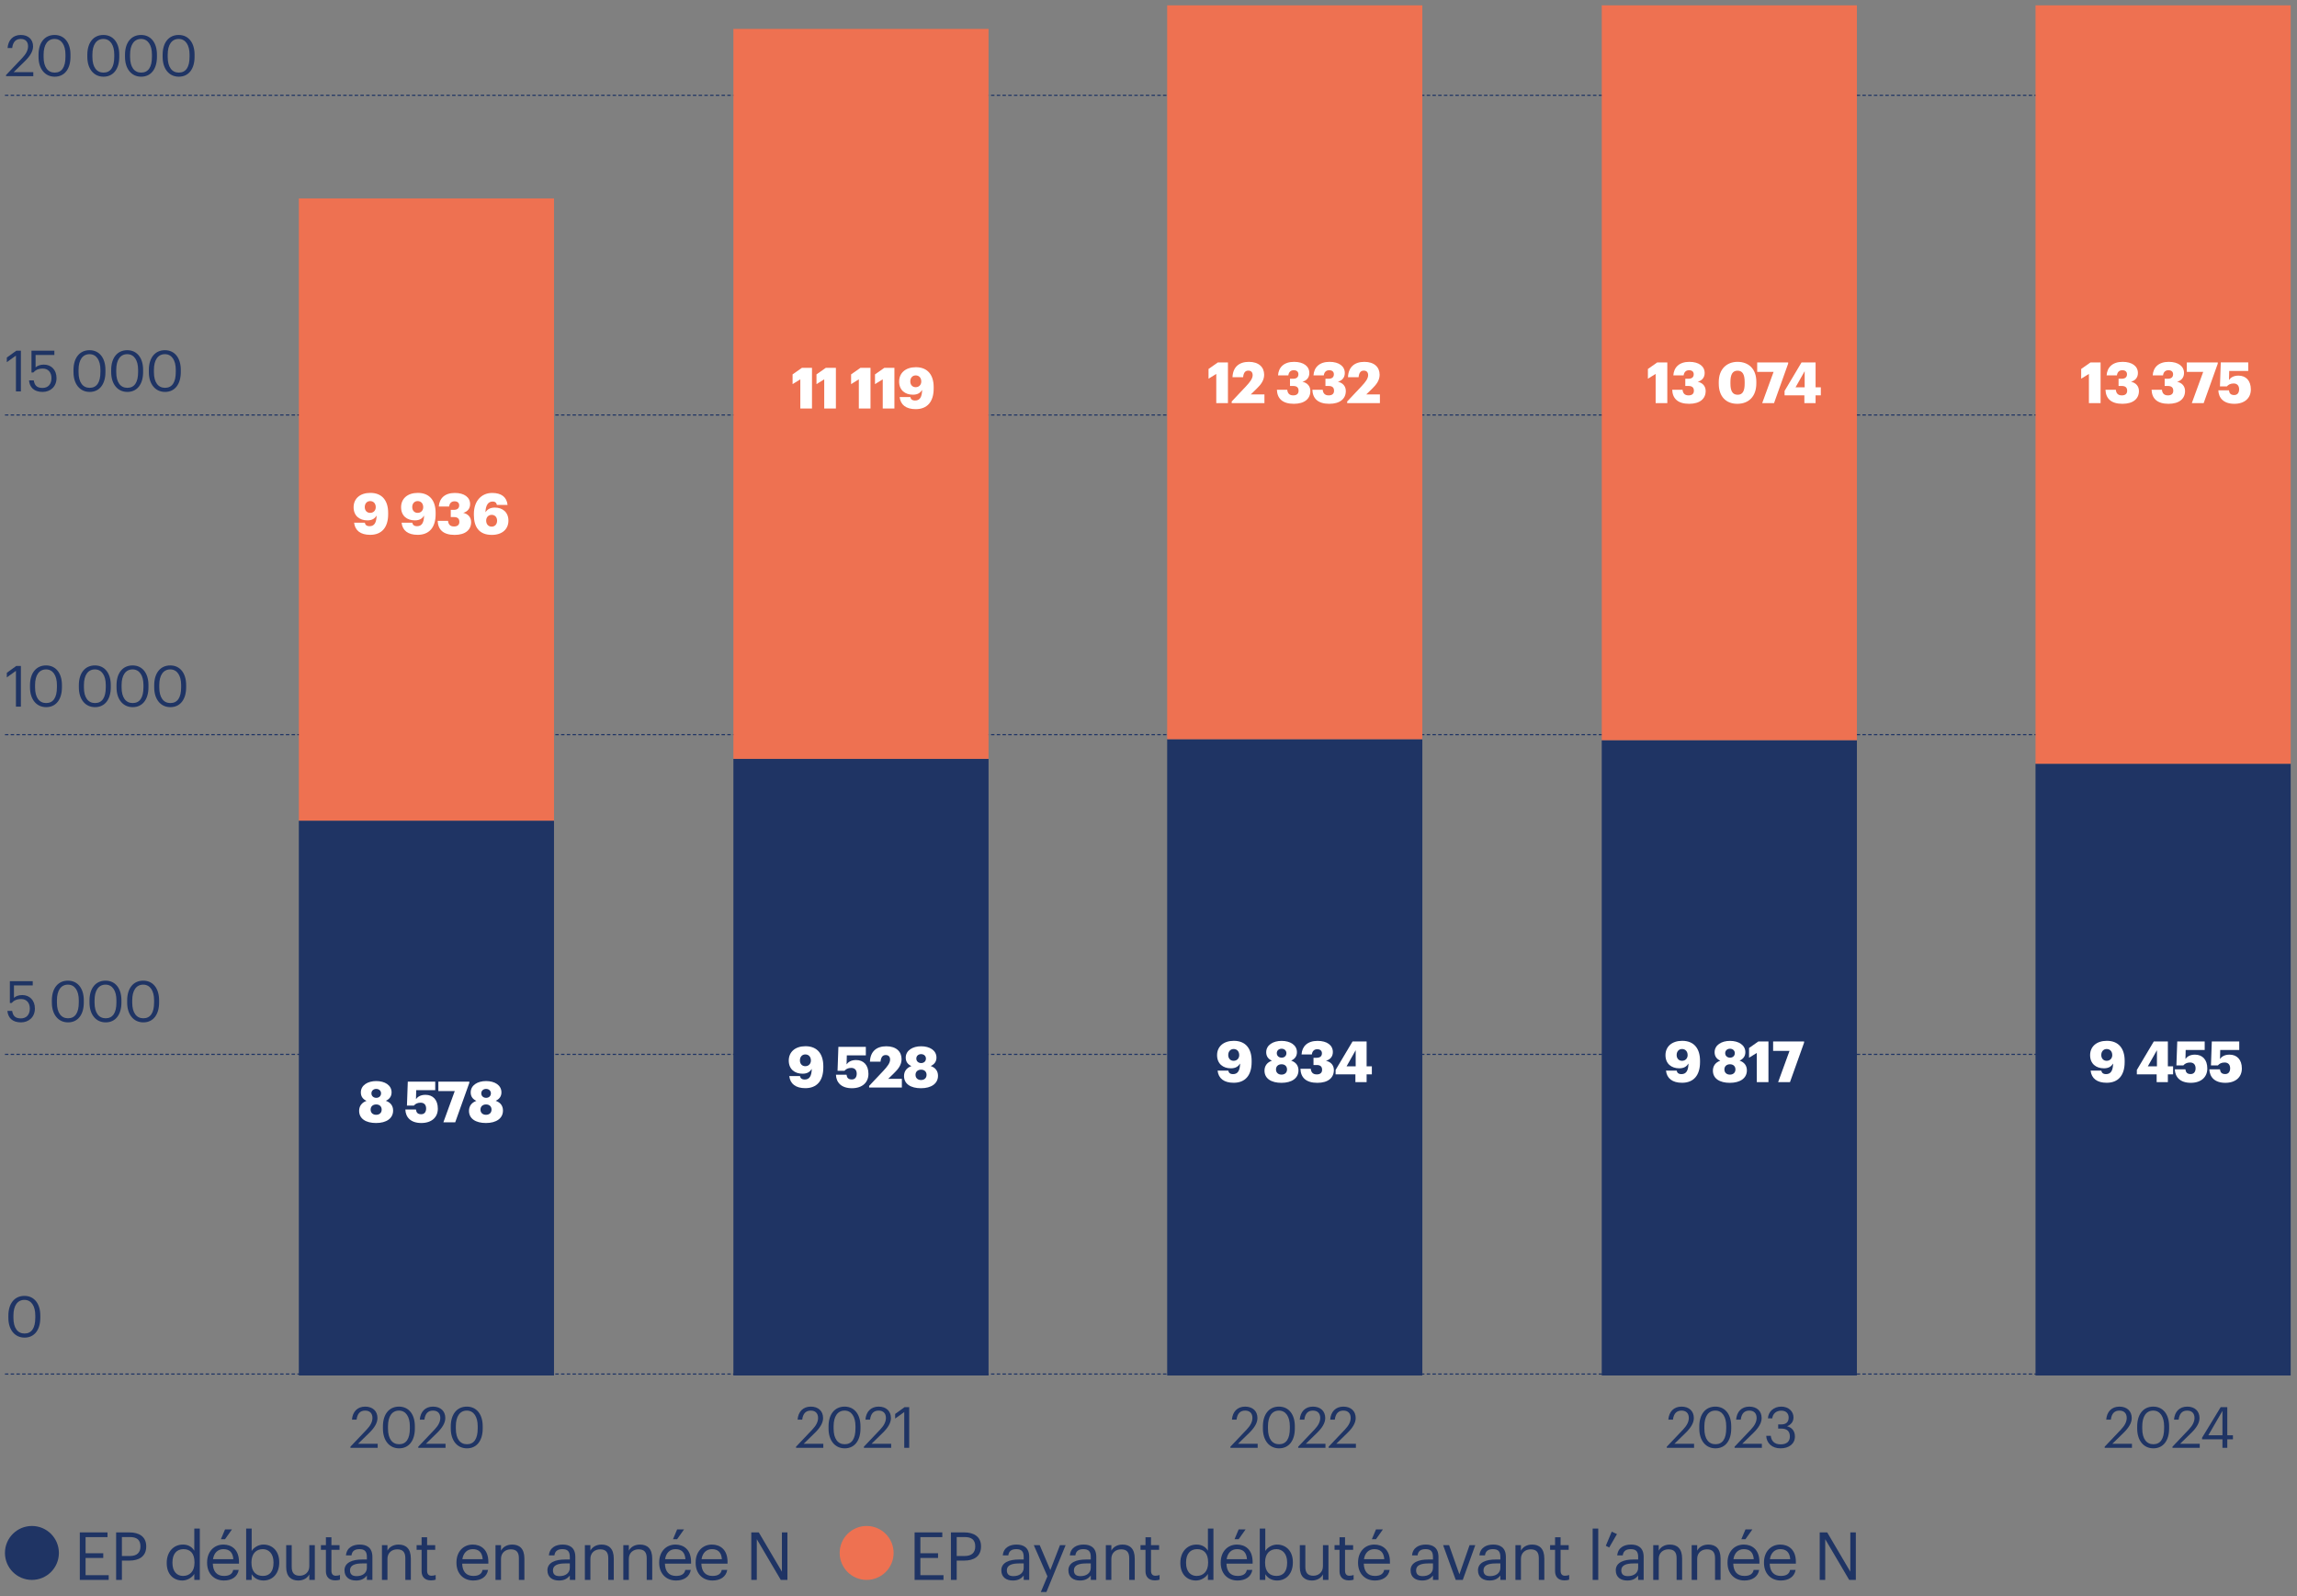 <?xml version="1.0" encoding="UTF-8"?>
<svg id="Calque_1" xmlns="http://www.w3.org/2000/svg" width="601" height="417.588" version="1.1" viewBox="0 0 601 417.588">
  <rect x="0" y="0" width="601" height="417.588" fill="#808080" stroke="none"/>
  <!-- Generator: Adobe Illustrator 29.5.0, SVG Export Plug-In . SVG Version: 2.1.0 Build 137)  -->
  <path d="M8.351,413.365c3.897,0,7.057-3.157,7.057-7.057s-3.16-7.054-7.057-7.054-7.057,3.157-7.057,7.054,3.16,7.057,7.057,7.057" fill="#1f3464"/>
  <g>
    <path d="M20.88,400.938h7.248v1.234h-5.735v4.223h4.623v1.234h-4.623v4.501h6.048v1.234h-7.561v-12.427Z" fill="#1f3464"/>
    <path d="M30.384,400.938h3.528c2.381,0,4.345,1.043,4.345,3.633v.069c0,2.642-1.981,3.667-4.345,3.667h-2.016v5.058h-1.512v-12.427ZM34.017,407.108c1.772,0,2.729-.869,2.729-2.468v-.069c0-1.756-1.043-2.416-2.729-2.416h-2.121v4.953h2.121Z" fill="#1f3464"/>
    <path d="M43.624,409.003v-.139c0-2.781,1.738-4.745,4.241-4.745,1.512,0,2.45.73,2.972,1.616v-5.805h1.442v13.435h-1.442v-1.564c-.521.887-1.79,1.721-3.111,1.721-2.381,0-4.102-1.686-4.102-4.519ZM50.889,408.881v-.139c0-2.329-1.112-3.424-2.885-3.424-1.807,0-2.885,1.269-2.885,3.476v.14c0,2.294,1.234,3.389,2.763,3.389,1.686,0,3.007-1.112,3.007-3.441Z" fill="#1f3464"/>
    <path d="M54.188,408.916v-.139c0-2.746,1.755-4.658,4.258-4.658,2.103,0,4.084,1.269,4.084,4.519v.47h-6.848c.069,2.068,1.06,3.215,2.92,3.215,1.408,0,2.225-.521,2.416-1.581h1.442c-.312,1.824-1.825,2.78-3.875,2.78-2.572,0-4.397-1.808-4.397-4.605ZM61.053,407.942c-.139-1.877-1.112-2.624-2.607-2.624-1.477,0-2.468,1.008-2.711,2.624h5.318ZM58.88,400.156h1.808l-1.808,2.556h-1.078l1.078-2.556Z" fill="#1f3464"/>
    <path d="M65.847,411.87v1.495h-1.442v-13.435h1.442v5.874c.521-.886,1.755-1.686,3.076-1.686,2.381,0,4.137,1.738,4.137,4.571v.139c0,2.781-1.634,4.692-4.137,4.692-1.477,0-2.555-.747-3.076-1.651ZM71.564,408.898v-.139c0-2.294-1.269-3.441-2.798-3.441-1.686,0-2.972,1.112-2.972,3.441v.139c0,2.329,1.217,3.424,2.99,3.424,1.807,0,2.78-1.217,2.78-3.424Z" fill="#1f3464"/>
    <path d="M74.881,410.028v-5.753h1.442v5.684c0,1.599.678,2.312,2.103,2.312,1.286,0,2.503-.852,2.503-2.485v-5.51h1.442v9.09h-1.442v-1.442c-.417.852-1.425,1.599-2.885,1.599-1.808,0-3.163-.99-3.163-3.493Z" fill="#1f3464"/>
    <path d="M85.271,411.089v-5.597h-1.304v-1.217h1.304v-2.068h1.442v2.068h2.12v1.217h-2.12v5.457c0,.887.399,1.321,1.129,1.321.452,0,.8-.069,1.112-.191v1.217c-.295.104-.643.191-1.234.191-1.651,0-2.45-.974-2.45-2.398Z" fill="#1f3464"/>
    <path d="M90.136,410.845c0-2.103,2.225-2.815,4.554-2.815h1.303v-.66c0-1.442-.556-2.051-1.946-2.051-1.251,0-1.947.521-2.085,1.634h-1.443c.191-2.068,1.842-2.833,3.598-2.833,1.738,0,3.32.713,3.32,3.25v5.996h-1.443v-1.147c-.678.852-1.495,1.304-2.833,1.304-1.686,0-3.024-.816-3.024-2.677ZM95.993,410.185v-1.13h-1.251c-1.825,0-3.163.452-3.163,1.79,0,.938.452,1.53,1.72,1.53,1.53,0,2.694-.782,2.694-2.19Z" fill="#1f3464"/>
    <path d="M99.936,404.275h1.442v1.442c.417-.852,1.425-1.599,2.92-1.599,1.877,0,3.198,1.025,3.198,3.667v5.579h-1.442v-5.684c0-1.599-.678-2.312-2.138-2.312-1.338,0-2.538.852-2.538,2.485v5.51h-1.442v-9.09Z" fill="#1f3464"/>
    <path d="M110.308,411.089v-5.597h-1.304v-1.217h1.304v-2.068h1.442v2.068h2.12v1.217h-2.12v5.457c0,.887.4,1.321,1.129,1.321.452,0,.8-.069,1.112-.191v1.217c-.295.104-.643.191-1.234.191-1.651,0-2.45-.974-2.45-2.398Z" fill="#1f3464"/>
    <path d="M119.43,408.916v-.139c0-2.746,1.755-4.658,4.258-4.658,2.103,0,4.084,1.269,4.084,4.519v.47h-6.848c.069,2.068,1.06,3.215,2.92,3.215,1.408,0,2.225-.521,2.416-1.581h1.442c-.312,1.824-1.825,2.78-3.875,2.78-2.572,0-4.397-1.808-4.397-4.605ZM126.294,407.942c-.139-1.877-1.112-2.624-2.607-2.624-1.477,0-2.468,1.008-2.711,2.624h5.318Z" fill="#1f3464"/>
    <path d="M129.646,404.275h1.442v1.442c.417-.852,1.425-1.599,2.92-1.599,1.877,0,3.198,1.025,3.198,3.667v5.579h-1.442v-5.684c0-1.599-.678-2.312-2.138-2.312-1.338,0-2.538.852-2.538,2.485v5.51h-1.442v-9.09Z" fill="#1f3464"/>
    <path d="M143.232,410.845c0-2.103,2.225-2.815,4.554-2.815h1.303v-.66c0-1.442-.556-2.051-1.946-2.051-1.251,0-1.947.521-2.085,1.634h-1.443c.191-2.068,1.842-2.833,3.598-2.833,1.738,0,3.32.713,3.32,3.25v5.996h-1.443v-1.147c-.678.852-1.495,1.304-2.833,1.304-1.686,0-3.024-.816-3.024-2.677ZM149.089,410.185v-1.13h-1.251c-1.825,0-3.163.452-3.163,1.79,0,.938.452,1.53,1.72,1.53,1.53,0,2.694-.782,2.694-2.19Z" fill="#1f3464"/>
    <path d="M153.032,404.275h1.442v1.442c.417-.852,1.425-1.599,2.92-1.599,1.877,0,3.198,1.025,3.198,3.667v5.579h-1.442v-5.684c0-1.599-.678-2.312-2.138-2.312-1.338,0-2.538.852-2.538,2.485v5.51h-1.442v-9.09Z" fill="#1f3464"/>
    <path d="M163.092,404.275h1.442v1.442c.417-.852,1.425-1.599,2.92-1.599,1.877,0,3.198,1.025,3.198,3.667v5.579h-1.442v-5.684c0-1.599-.678-2.312-2.138-2.312-1.338,0-2.538.852-2.538,2.485v5.51h-1.442v-9.09Z" fill="#1f3464"/>
    <path d="M172.474,408.916v-.139c0-2.746,1.755-4.658,4.258-4.658,2.103,0,4.084,1.269,4.084,4.519v.47h-6.848c.069,2.068,1.06,3.215,2.92,3.215,1.408,0,2.225-.521,2.416-1.581h1.442c-.312,1.824-1.825,2.78-3.875,2.78-2.572,0-4.397-1.808-4.397-4.605ZM179.339,407.942c-.139-1.877-1.112-2.624-2.607-2.624-1.477,0-2.468,1.008-2.711,2.624h5.318ZM177.167,400.156h1.808l-1.808,2.556h-1.078l1.078-2.556Z" fill="#1f3464"/>
    <path d="M182.013,408.916v-.139c0-2.746,1.755-4.658,4.258-4.658,2.103,0,4.084,1.269,4.084,4.519v.47h-6.848c.069,2.068,1.06,3.215,2.92,3.215,1.408,0,2.225-.521,2.416-1.581h1.442c-.312,1.824-1.825,2.78-3.875,2.78-2.572,0-4.397-1.808-4.397-4.605ZM188.878,407.942c-.139-1.877-1.112-2.624-2.607-2.624-1.477,0-2.468,1.008-2.711,2.624h5.318Z" fill="#1f3464"/>
    <path d="M196.573,400.938h1.964l6.048,10.271v-10.271h1.442v12.427h-1.737l-6.274-10.653v10.653h-1.443v-12.427Z" fill="#1f3464"/>
  </g>
  <path d="M226.753,413.365c3.897,0,7.057-3.157,7.057-7.057s-3.16-7.054-7.057-7.054-7.057,3.157-7.057,7.054,3.16,7.057,7.057,7.057" fill="#ee7151"/>
  <g>
    <path d="M239.302,400.938h7.247v1.234h-5.735v4.223h4.623v1.234h-4.623v4.501h6.048v1.234h-7.56v-12.427Z" fill="#1f3464"/>
    <path d="M248.806,400.938h3.527c2.382,0,4.346,1.043,4.346,3.633v.069c0,2.642-1.981,3.667-4.346,3.667h-2.016v5.058h-1.512v-12.427ZM252.438,407.108c1.773,0,2.729-.869,2.729-2.468v-.069c0-1.756-1.042-2.416-2.729-2.416h-2.12v4.953h2.12Z" fill="#1f3464"/>
    <path d="M261.992,410.845c0-2.103,2.225-2.815,4.553-2.815h1.304v-.66c0-1.442-.556-2.051-1.946-2.051-1.251,0-1.946.521-2.086,1.634h-1.442c.191-2.068,1.843-2.833,3.598-2.833,1.738,0,3.319.713,3.319,3.25v5.996h-1.442v-1.147c-.678.852-1.494,1.304-2.833,1.304-1.686,0-3.023-.816-3.023-2.677ZM267.849,410.185v-1.13h-1.251c-1.825,0-3.163.452-3.163,1.79,0,.938.452,1.53,1.721,1.53,1.529,0,2.693-.782,2.693-2.19Z" fill="#1f3464"/>
    <path d="M274.051,412.427l-3.562-8.151h1.547l2.78,6.518,2.521-6.518h1.478l-5.023,12.253h-1.46l1.721-4.102Z" fill="#1f3464"/>
    <path d="M279.541,410.845c0-2.103,2.225-2.815,4.553-2.815h1.304v-.66c0-1.442-.556-2.051-1.946-2.051-1.251,0-1.946.521-2.086,1.634h-1.442c.191-2.068,1.843-2.833,3.598-2.833,1.738,0,3.319.713,3.319,3.25v5.996h-1.442v-1.147c-.678.852-1.494,1.304-2.833,1.304-1.686,0-3.023-.816-3.023-2.677ZM285.397,410.185v-1.13h-1.251c-1.825,0-3.163.452-3.163,1.79,0,.938.452,1.53,1.721,1.53,1.529,0,2.693-.782,2.693-2.19Z" fill="#1f3464"/>
    <path d="M289.34,404.275h1.442v1.442c.417-.852,1.425-1.599,2.92-1.599,1.877,0,3.198,1.025,3.198,3.667v5.579h-1.443v-5.684c0-1.599-.678-2.312-2.138-2.312-1.338,0-2.537.852-2.537,2.485v5.51h-1.442v-9.09Z" fill="#1f3464"/>
    <path d="M299.713,411.089v-5.597h-1.303v-1.217h1.303v-2.068h1.442v2.068h2.121v1.217h-2.121v5.457c0,.887.4,1.321,1.13,1.321.452,0,.8-.069,1.112-.191v1.217c-.295.104-.643.191-1.233.191-1.651,0-2.451-.974-2.451-2.398Z" fill="#1f3464"/>
    <path d="M308.834,409.003v-.139c0-2.781,1.738-4.745,4.24-4.745,1.513,0,2.451.73,2.973,1.616v-5.805h1.442v13.435h-1.442v-1.564c-.521.887-1.791,1.721-3.111,1.721-2.381,0-4.102-1.686-4.102-4.519ZM316.099,408.881v-.139c0-2.329-1.112-3.424-2.885-3.424-1.808,0-2.886,1.269-2.886,3.476v.14c0,2.294,1.234,3.389,2.764,3.389,1.686,0,3.007-1.112,3.007-3.441Z" fill="#1f3464"/>
    <path d="M319.398,408.916v-.139c0-2.746,1.755-4.658,4.258-4.658,2.104,0,4.084,1.269,4.084,4.519v.47h-6.848c.07,2.068,1.061,3.215,2.92,3.215,1.408,0,2.225-.521,2.416-1.581h1.442c-.312,1.824-1.825,2.78-3.876,2.78-2.571,0-4.396-1.808-4.396-4.605ZM326.264,407.942c-.14-1.877-1.112-2.624-2.607-2.624-1.478,0-2.468,1.008-2.711,2.624h5.318ZM324.091,400.156h1.808l-1.808,2.556h-1.077l1.077-2.556Z" fill="#1f3464"/>
    <path d="M331.057,411.87v1.495h-1.442v-13.435h1.442v5.874c.521-.886,1.756-1.686,3.076-1.686,2.381,0,4.137,1.738,4.137,4.571v.139c0,2.781-1.634,4.692-4.137,4.692-1.478,0-2.555-.747-3.076-1.651ZM336.774,408.898v-.139c0-2.294-1.269-3.441-2.798-3.441-1.686,0-2.972,1.112-2.972,3.441v.139c0,2.329,1.216,3.424,2.989,3.424,1.808,0,2.78-1.217,2.78-3.424Z" fill="#1f3464"/>
    <path d="M340.092,410.028v-5.753h1.442v5.684c0,1.599.678,2.312,2.104,2.312,1.285,0,2.502-.852,2.502-2.485v-5.51h1.442v9.09h-1.442v-1.442c-.417.852-1.425,1.599-2.885,1.599-1.808,0-3.163-.99-3.163-3.493Z" fill="#1f3464"/>
    <path d="M350.481,411.089v-5.597h-1.303v-1.217h1.303v-2.068h1.442v2.068h2.121v1.217h-2.121v5.457c0,.887.4,1.321,1.13,1.321.452,0,.8-.069,1.112-.191v1.217c-.295.104-.643.191-1.233.191-1.651,0-2.451-.974-2.451-2.398Z" fill="#1f3464"/>
    <path d="M355.329,408.916v-.139c0-2.746,1.755-4.658,4.258-4.658,2.104,0,4.084,1.269,4.084,4.519v.47h-6.848c.07,2.068,1.061,3.215,2.92,3.215,1.408,0,2.225-.521,2.416-1.581h1.442c-.312,1.824-1.824,2.78-3.876,2.78-2.571,0-4.396-1.808-4.396-4.605ZM362.194,407.942c-.14-1.877-1.112-2.624-2.607-2.624-1.478,0-2.468,1.008-2.711,2.624h5.318ZM360.021,400.156h1.808l-1.808,2.556h-1.077l1.077-2.556Z" fill="#1f3464"/>
    <path d="M369.072,410.845c0-2.103,2.225-2.815,4.553-2.815h1.304v-.66c0-1.442-.556-2.051-1.946-2.051-1.251,0-1.946.521-2.086,1.634h-1.442c.191-2.068,1.843-2.833,3.598-2.833,1.738,0,3.319.713,3.319,3.25v5.996h-1.442v-1.147c-.678.852-1.494,1.304-2.833,1.304-1.686,0-3.023-.816-3.023-2.677ZM374.929,410.185v-1.13h-1.251c-1.825,0-3.163.452-3.163,1.79,0,.938.452,1.53,1.721,1.53,1.529,0,2.693-.782,2.693-2.19Z" fill="#1f3464"/>
    <path d="M377.586,404.275h1.564l2.693,7.63,2.659-7.63h1.495l-3.268,9.09h-1.843l-3.302-9.09Z" fill="#1f3464"/>
    <path d="M386.708,410.845c0-2.103,2.225-2.815,4.553-2.815h1.304v-.66c0-1.442-.556-2.051-1.946-2.051-1.251,0-1.946.521-2.086,1.634h-1.442c.191-2.068,1.843-2.833,3.598-2.833,1.738,0,3.319.713,3.319,3.25v5.996h-1.442v-1.147c-.678.852-1.494,1.304-2.833,1.304-1.686,0-3.023-.816-3.023-2.677ZM392.564,410.185v-1.13h-1.251c-1.825,0-3.163.452-3.163,1.79,0,.938.452,1.53,1.721,1.53,1.529,0,2.693-.782,2.693-2.19Z" fill="#1f3464"/>
    <path d="M396.507,404.275h1.442v1.442c.417-.852,1.425-1.599,2.92-1.599,1.877,0,3.198,1.025,3.198,3.667v5.579h-1.443v-5.684c0-1.599-.678-2.312-2.138-2.312-1.338,0-2.537.852-2.537,2.485v5.51h-1.442v-9.09Z" fill="#1f3464"/>
    <path d="M406.88,411.089v-5.597h-1.303v-1.217h1.303v-2.068h1.442v2.068h2.121v1.217h-2.121v5.457c0,.887.4,1.321,1.13,1.321.452,0,.8-.069,1.112-.191v1.217c-.295.104-.643.191-1.233.191-1.651,0-2.451-.974-2.451-2.398Z" fill="#1f3464"/>
    <path d="M416.714,399.931h1.459v13.435h-1.459v-13.435Z" fill="#1f3464"/>
    <path d="M420.153,404.432l1.547-3.685,1.373.626-2.033,3.511-.887-.452Z" fill="#1f3464"/>
    <path d="M422.76,410.845c0-2.103,2.225-2.815,4.553-2.815h1.304v-.66c0-1.442-.556-2.051-1.946-2.051-1.251,0-1.946.521-2.086,1.634h-1.442c.191-2.068,1.843-2.833,3.598-2.833,1.738,0,3.319.713,3.319,3.25v5.996h-1.442v-1.147c-.678.852-1.494,1.304-2.833,1.304-1.686,0-3.023-.816-3.023-2.677ZM428.616,410.185v-1.13h-1.251c-1.825,0-3.163.452-3.163,1.79,0,.938.452,1.53,1.721,1.53,1.529,0,2.693-.782,2.693-2.19Z" fill="#1f3464"/>
    <path d="M432.56,404.275h1.442v1.442c.417-.852,1.425-1.599,2.92-1.599,1.877,0,3.198,1.025,3.198,3.667v5.579h-1.443v-5.684c0-1.599-.678-2.312-2.138-2.312-1.338,0-2.537.852-2.537,2.485v5.51h-1.442v-9.09Z" fill="#1f3464"/>
    <path d="M442.619,404.275h1.442v1.442c.417-.852,1.425-1.599,2.92-1.599,1.877,0,3.198,1.025,3.198,3.667v5.579h-1.443v-5.684c0-1.599-.678-2.312-2.138-2.312-1.338,0-2.537.852-2.537,2.485v5.51h-1.442v-9.09Z" fill="#1f3464"/>
    <path d="M452.001,408.916v-.139c0-2.746,1.755-4.658,4.258-4.658,2.104,0,4.084,1.269,4.084,4.519v.47h-6.848c.07,2.068,1.061,3.215,2.92,3.215,1.408,0,2.225-.521,2.416-1.581h1.442c-.312,1.824-1.824,2.78-3.876,2.78-2.571,0-4.396-1.808-4.396-4.605ZM458.866,407.942c-.14-1.877-1.112-2.624-2.607-2.624-1.478,0-2.468,1.008-2.711,2.624h5.318ZM456.693,400.156h1.808l-1.808,2.556h-1.077l1.077-2.556Z" fill="#1f3464"/>
    <path d="M461.54,408.916v-.139c0-2.746,1.755-4.658,4.258-4.658,2.104,0,4.084,1.269,4.084,4.519v.47h-6.848c.07,2.068,1.061,3.215,2.92,3.215,1.408,0,2.225-.521,2.416-1.581h1.442c-.312,1.824-1.824,2.78-3.876,2.78-2.571,0-4.396-1.808-4.396-4.605ZM468.405,407.942c-.14-1.877-1.112-2.624-2.607-2.624-1.478,0-2.468,1.008-2.711,2.624h5.318Z" fill="#1f3464"/>
    <path d="M476.118,400.938h1.964l6.048,10.271v-10.271h1.442v12.427h-1.737l-6.274-10.653v10.653h-1.442v-12.427Z" fill="#1f3464"/>
  </g>
  <g>
    <path d="M91.688,378.509l4.229-4.453c.968-1.027,1.534-1.995,1.534-3.083,0-1.191-.7-1.906-1.906-1.906-1.236,0-2.041.7-2.249,2.368h-1.207c.164-2.085,1.43-3.41,3.455-3.41,1.966,0,3.217,1.161,3.217,2.993,0,1.311-.834,2.592-2.145,3.872l-2.934,2.859h5.138v1.058h-7.133v-.298Z" fill="#1f3464"/>
    <path d="M100.191,373.788v-.596c0-3.143,1.593-5.168,4.2-5.168,2.621,0,4.155,2.1,4.155,5.138v.596c0,3.098-1.504,5.183-4.125,5.183-2.546,0-4.229-2.055-4.229-5.152ZM107.235,373.743v-.596c0-2.472-1.043-4.081-2.845-4.081s-2.874,1.49-2.874,4.111v.596c0,2.695,1.132,4.095,2.904,4.095,1.862,0,2.815-1.43,2.815-4.125Z" fill="#1f3464"/>
    <path d="M109.439,378.509l4.229-4.453c.968-1.027,1.534-1.995,1.534-3.083,0-1.191-.7-1.906-1.906-1.906-1.236,0-2.041.7-2.249,2.368h-1.207c.164-2.085,1.43-3.41,3.455-3.41,1.966,0,3.217,1.161,3.217,2.993,0,1.311-.834,2.592-2.145,3.872l-2.934,2.859h5.138v1.058h-7.133v-.298Z" fill="#1f3464"/>
    <path d="M117.943,373.788v-.596c0-3.143,1.593-5.168,4.2-5.168,2.621,0,4.155,2.1,4.155,5.138v.596c0,3.098-1.504,5.183-4.125,5.183-2.546,0-4.229-2.055-4.229-5.152ZM124.987,373.743v-.596c0-2.472-1.043-4.081-2.845-4.081s-2.874,1.49-2.874,4.111v.596c0,2.695,1.132,4.095,2.904,4.095,1.862,0,2.815-1.43,2.815-4.125Z" fill="#1f3464"/>
  </g>
  <g>
    <path d="M208.283,378.509l4.229-4.453c.968-1.027,1.534-1.995,1.534-3.083,0-1.191-.7-1.906-1.906-1.906-1.236,0-2.041.7-2.249,2.368h-1.206c.163-2.085,1.43-3.41,3.455-3.41,1.965,0,3.217,1.161,3.217,2.993,0,1.311-.834,2.592-2.145,3.872l-2.935,2.859h5.138v1.058h-7.133v-.298Z" fill="#1f3464"/>
    <path d="M216.786,373.788v-.596c0-3.143,1.594-5.168,4.2-5.168,2.621,0,4.154,2.1,4.154,5.138v.596c0,3.098-1.504,5.183-4.125,5.183-2.547,0-4.229-2.055-4.229-5.152ZM223.83,373.743v-.596c0-2.472-1.042-4.081-2.844-4.081s-2.875,1.49-2.875,4.111v.596c0,2.695,1.132,4.095,2.904,4.095,1.861,0,2.814-1.43,2.814-4.125Z" fill="#1f3464"/>
    <path d="M226.035,378.509l4.229-4.453c.968-1.027,1.534-1.995,1.534-3.083,0-1.191-.7-1.906-1.906-1.906-1.236,0-2.041.7-2.249,2.368h-1.206c.163-2.085,1.43-3.41,3.455-3.41,1.965,0,3.217,1.161,3.217,2.993,0,1.311-.834,2.592-2.145,3.872l-2.935,2.859h5.138v1.058h-7.133v-.298Z" fill="#1f3464"/>
    <path d="M236.594,369.439l-2.383,1.713v-1.207l2.473-1.787h1.206v10.648h-1.296v-9.367Z" fill="#1f3464"/>
  </g>
  <g>
    <path d="M321.931,378.509l4.229-4.453c.968-1.027,1.533-1.995,1.533-3.083,0-1.191-.699-1.906-1.906-1.906-1.235,0-2.04.7-2.248,2.368h-1.207c.164-2.085,1.43-3.41,3.455-3.41,1.967,0,3.217,1.161,3.217,2.993,0,1.311-.834,2.592-2.145,3.872l-2.934,2.859h5.139v1.058h-7.134v-.298Z" fill="#1f3464"/>
    <path d="M330.434,373.788v-.596c0-3.143,1.594-5.168,4.199-5.168,2.621,0,4.155,2.1,4.155,5.138v.596c0,3.098-1.504,5.183-4.125,5.183-2.547,0-4.229-2.055-4.229-5.152ZM337.478,373.743v-.596c0-2.472-1.042-4.081-2.845-4.081s-2.874,1.49-2.874,4.111v.596c0,2.695,1.132,4.095,2.904,4.095,1.861,0,2.814-1.43,2.814-4.125Z" fill="#1f3464"/>
    <path d="M339.668,378.509l4.229-4.453c.968-1.027,1.534-1.995,1.534-3.083,0-1.191-.7-1.906-1.906-1.906-1.236,0-2.041.7-2.249,2.368h-1.206c.163-2.085,1.43-3.41,3.455-3.41,1.965,0,3.217,1.161,3.217,2.993,0,1.311-.834,2.592-2.145,3.872l-2.935,2.859h5.138v1.058h-7.133v-.298Z" fill="#1f3464"/>
    <path d="M347.635,378.509l4.229-4.453c.968-1.027,1.534-1.995,1.534-3.083,0-1.191-.7-1.906-1.906-1.906-1.236,0-2.041.7-2.249,2.368h-1.206c.163-2.085,1.43-3.41,3.455-3.41,1.965,0,3.217,1.161,3.217,2.993,0,1.311-.834,2.592-2.145,3.872l-2.935,2.859h5.138v1.058h-7.133v-.298Z" fill="#1f3464"/>
  </g>
  <g>
    <path d="M436.112,378.509l4.229-4.453c.968-1.027,1.533-1.995,1.533-3.083,0-1.191-.699-1.906-1.906-1.906-1.235,0-2.04.7-2.248,2.368h-1.207c.164-2.085,1.43-3.41,3.455-3.41,1.967,0,3.217,1.161,3.217,2.993,0,1.311-.834,2.592-2.145,3.872l-2.934,2.859h5.139v1.058h-7.134v-.298Z" fill="#1f3464"/>
    <path d="M444.615,373.788v-.596c0-3.143,1.594-5.168,4.199-5.168,2.621,0,4.155,2.1,4.155,5.138v.596c0,3.098-1.504,5.183-4.125,5.183-2.547,0-4.229-2.055-4.229-5.152ZM451.659,373.743v-.596c0-2.472-1.042-4.081-2.845-4.081s-2.874,1.49-2.874,4.111v.596c0,2.695,1.132,4.095,2.904,4.095,1.861,0,2.814-1.43,2.814-4.125Z" fill="#1f3464"/>
    <path d="M453.85,378.509l4.229-4.453c.968-1.027,1.534-1.995,1.534-3.083,0-1.191-.7-1.906-1.906-1.906-1.236,0-2.041.7-2.249,2.368h-1.206c.163-2.085,1.43-3.41,3.455-3.41,1.965,0,3.217,1.161,3.217,2.993,0,1.311-.834,2.592-2.145,3.872l-2.935,2.859h5.138v1.058h-7.133v-.298Z" fill="#1f3464"/>
    <path d="M462.129,375.664h1.191c.119,1.266.879,2.234,2.562,2.234,1.668,0,2.428-.805,2.428-2.056,0-1.37-.745-2.069-2.249-2.069h-.805v-1.088h.745c1.385,0,1.995-.655,1.995-1.816,0-1.013-.64-1.787-1.936-1.787-1.325,0-2.219.804-2.354,2.01h-1.131c.074-1.683,1.459-3.067,3.484-3.067s3.202,1.341,3.202,2.814c0,1.206-.715,1.921-1.683,2.323,1.25.328,2.055,1.207,2.055,2.681,0,1.937-1.578,3.098-3.783,3.098-2.264,0-3.648-1.415-3.723-3.276Z" fill="#1f3464"/>
  </g>
  <g>
    <path d="M550.684,378.509l4.229-4.453c.968-1.027,1.534-1.995,1.534-3.083,0-1.191-.7-1.906-1.906-1.906-1.236,0-2.041.7-2.249,2.368h-1.206c.163-2.085,1.43-3.41,3.455-3.41,1.965,0,3.217,1.161,3.217,2.993,0,1.311-.834,2.592-2.145,3.872l-2.935,2.859h5.138v1.058h-7.133v-.298Z" fill="#1f3464"/>
    <path d="M559.187,373.788v-.596c0-3.143,1.594-5.168,4.2-5.168,2.621,0,4.154,2.1,4.154,5.138v.596c0,3.098-1.504,5.183-4.125,5.183-2.547,0-4.229-2.055-4.229-5.152ZM566.23,373.743v-.596c0-2.472-1.042-4.081-2.844-4.081s-2.875,1.49-2.875,4.111v.596c0,2.695,1.132,4.095,2.904,4.095,1.861,0,2.814-1.43,2.814-4.125Z" fill="#1f3464"/>
    <path d="M568.421,378.509l4.229-4.453c.968-1.027,1.533-1.995,1.533-3.083,0-1.191-.699-1.906-1.906-1.906-1.235,0-2.04.7-2.248,2.368h-1.207c.164-2.085,1.43-3.41,3.455-3.41,1.967,0,3.217,1.161,3.217,2.993,0,1.311-.834,2.592-2.145,3.872l-2.934,2.859h5.139v1.058h-7.134v-.298Z" fill="#1f3464"/>
    <path d="M581.496,376.572h-5.331v-.416l4.87-7.998h1.727v7.357h1.475v1.057h-1.475v2.234h-1.266v-2.234ZM581.496,375.516v-6.374l-3.693,6.374h3.693Z" fill="#1f3464"/>
  </g>
  <line x1="1.296" y1="359.506" x2="599.35" y2="359.506" fill="none" stroke="#1f3464" stroke-dasharray=".9 .6" stroke-miterlimit="10" stroke-width=".3"/>
  <g>
    <path d="M1.58,19.632l4.229-4.453c.968-1.028,1.534-1.996,1.534-3.083,0-1.191-.7-1.906-1.906-1.906-1.236,0-2.041.7-2.249,2.368h-1.207c.164-2.085,1.43-3.411,3.455-3.411,1.966,0,3.217,1.162,3.217,2.994,0,1.311-.834,2.591-2.145,3.872l-2.934,2.859h5.138v1.057H1.58v-.298Z" fill="#1f3464"/>
    <path d="M10.083,14.911v-.596c0-3.142,1.593-5.167,4.2-5.167,2.621,0,4.155,2.1,4.155,5.138v.596c0,3.098-1.504,5.183-4.125,5.183-2.546,0-4.229-2.056-4.229-5.153ZM17.128,14.867v-.596c0-2.472-1.043-4.081-2.845-4.081s-2.874,1.489-2.874,4.11v.596c0,2.695,1.132,4.096,2.904,4.096,1.862,0,2.815-1.43,2.815-4.125Z" fill="#1f3464"/>
    <path d="M22.85,14.911v-.596c0-3.142,1.594-5.167,4.2-5.167,2.621,0,4.155,2.1,4.155,5.138v.596c0,3.098-1.504,5.183-4.125,5.183-2.547,0-4.229-2.056-4.229-5.153ZM29.894,14.867v-.596c0-2.472-1.042-4.081-2.844-4.081s-2.875,1.489-2.875,4.11v.596c0,2.695,1.132,4.096,2.904,4.096,1.861,0,2.814-1.43,2.814-4.125Z" fill="#1f3464"/>
    <path d="M32.708,14.911v-.596c0-3.142,1.593-5.167,4.2-5.167,2.621,0,4.155,2.1,4.155,5.138v.596c0,3.098-1.504,5.183-4.125,5.183-2.546,0-4.229-2.056-4.229-5.153ZM39.753,14.867v-.596c0-2.472-1.043-4.081-2.845-4.081s-2.874,1.489-2.874,4.11v.596c0,2.695,1.132,4.096,2.904,4.096,1.862,0,2.815-1.43,2.815-4.125Z" fill="#1f3464"/>
    <path d="M42.552,14.911v-.596c0-3.142,1.593-5.167,4.2-5.167,2.621,0,4.155,2.1,4.155,5.138v.596c0,3.098-1.504,5.183-4.125,5.183-2.546,0-4.229-2.056-4.229-5.153ZM49.597,14.867v-.596c0-2.472-1.043-4.081-2.845-4.081s-2.874,1.489-2.874,4.11v.596c0,2.695,1.132,4.096,2.904,4.096,1.862,0,2.815-1.43,2.815-4.125Z" fill="#1f3464"/>
  </g>
  <g>
    <path d="M4.171,93.039l-2.383,1.713v-1.206l2.473-1.787h1.206v10.648h-1.296v-9.368Z" fill="#1f3464"/>
    <path d="M7.597,99.532h1.236c.208,1.162.67,1.966,2.293,1.966,1.444,0,2.338-.968,2.338-2.576,0-1.504-.878-2.487-2.233-2.487-1.236,0-1.951.388-2.517,1.028h-.477v-5.704h5.987v1.117h-4.915v3.247c.432-.402,1.162-.729,2.174-.729,1.906,0,3.306,1.355,3.306,3.529,0,2.249-1.624,3.619-3.649,3.619-2.293,0-3.396-1.266-3.544-3.009Z" fill="#1f3464"/>
    <path d="M19.23,97.388v-.596c0-3.142,1.594-5.167,4.2-5.167,2.621,0,4.155,2.1,4.155,5.138v.596c0,3.098-1.504,5.183-4.125,5.183-2.547,0-4.229-2.056-4.229-5.153ZM26.274,97.343v-.596c0-2.472-1.042-4.081-2.844-4.081s-2.875,1.489-2.875,4.11v.596c0,2.695,1.132,4.096,2.904,4.096,1.861,0,2.814-1.43,2.814-4.125Z" fill="#1f3464"/>
    <path d="M29.089,97.388v-.596c0-3.142,1.593-5.167,4.2-5.167,2.621,0,4.155,2.1,4.155,5.138v.596c0,3.098-1.504,5.183-4.125,5.183-2.546,0-4.229-2.056-4.229-5.153ZM36.134,97.343v-.596c0-2.472-1.043-4.081-2.845-4.081s-2.874,1.489-2.874,4.11v.596c0,2.695,1.132,4.096,2.904,4.096,1.862,0,2.815-1.43,2.815-4.125Z" fill="#1f3464"/>
    <path d="M38.948,97.388v-.596c0-3.142,1.594-5.167,4.2-5.167,2.621,0,4.155,2.1,4.155,5.138v.596c0,3.098-1.504,5.183-4.125,5.183-2.547,0-4.229-2.056-4.229-5.153ZM45.992,97.343v-.596c0-2.472-1.042-4.081-2.844-4.081s-2.875,1.489-2.875,4.11v.596c0,2.695,1.132,4.096,2.904,4.096,1.861,0,2.814-1.43,2.814-4.125Z" fill="#1f3464"/>
  </g>
  <g>
    <path d="M4.171,175.517l-2.383,1.712v-1.206l2.473-1.787h1.206v10.648h-1.296v-9.367Z" fill="#1f3464"/>
    <path d="M7.85,179.865v-.596c0-3.143,1.594-5.168,4.2-5.168,2.621,0,4.155,2.1,4.155,5.138v.596c0,3.098-1.504,5.183-4.125,5.183-2.547,0-4.229-2.055-4.229-5.152ZM14.894,179.82v-.596c0-2.473-1.042-4.08-2.844-4.08s-2.875,1.488-2.875,4.109v.596c0,2.696,1.132,4.096,2.904,4.096,1.861,0,2.814-1.43,2.814-4.125Z" fill="#1f3464"/>
    <path d="M20.63,179.865v-.596c0-3.143,1.593-5.168,4.2-5.168,2.621,0,4.155,2.1,4.155,5.138v.596c0,3.098-1.504,5.183-4.125,5.183-2.546,0-4.229-2.055-4.229-5.152ZM27.675,179.82v-.596c0-2.473-1.043-4.08-2.845-4.08s-2.874,1.488-2.874,4.109v.596c0,2.696,1.132,4.096,2.904,4.096,1.862,0,2.815-1.43,2.815-4.125Z" fill="#1f3464"/>
    <path d="M30.489,179.865v-.596c0-3.143,1.594-5.168,4.2-5.168,2.621,0,4.155,2.1,4.155,5.138v.596c0,3.098-1.504,5.183-4.125,5.183-2.547,0-4.229-2.055-4.229-5.152ZM37.533,179.82v-.596c0-2.473-1.042-4.08-2.844-4.08s-2.875,1.488-2.875,4.109v.596c0,2.696,1.132,4.096,2.904,4.096,1.861,0,2.814-1.43,2.814-4.125Z" fill="#1f3464"/>
    <path d="M40.348,179.865v-.596c0-3.143,1.593-5.168,4.2-5.168,2.621,0,4.155,2.1,4.155,5.138v.596c0,3.098-1.504,5.183-4.125,5.183-2.546,0-4.229-2.055-4.229-5.152ZM47.393,179.82v-.596c0-2.473-1.043-4.08-2.845-4.08s-2.874,1.488-2.874,4.109v.596c0,2.696,1.132,4.096,2.904,4.096,1.862,0,2.815-1.43,2.815-4.125Z" fill="#1f3464"/>
  </g>
  <g>
    <path d="M1.938,264.484h1.236c.208,1.161.67,1.966,2.293,1.966,1.444,0,2.338-.968,2.338-2.577,0-1.504-.878-2.486-2.233-2.486-1.236,0-1.951.387-2.517,1.027h-.477v-5.704h5.987v1.117H3.65v3.247c.432-.402,1.162-.73,2.174-.73,1.906,0,3.306,1.355,3.306,3.529,0,2.249-1.624,3.619-3.649,3.619-2.293,0-3.396-1.266-3.544-3.008Z" fill="#1f3464"/>
    <path d="M13.571,262.34v-.596c0-3.143,1.594-5.168,4.2-5.168,2.621,0,4.155,2.1,4.155,5.138v.596c0,3.098-1.504,5.183-4.125,5.183-2.547,0-4.229-2.055-4.229-5.152ZM20.615,262.295v-.596c0-2.473-1.042-4.08-2.844-4.08s-2.875,1.488-2.875,4.109v.596c0,2.696,1.132,4.096,2.904,4.096,1.861,0,2.814-1.43,2.814-4.125Z" fill="#1f3464"/>
    <path d="M23.416,262.34v-.596c0-3.143,1.593-5.168,4.2-5.168,2.621,0,4.155,2.1,4.155,5.138v.596c0,3.098-1.504,5.183-4.125,5.183-2.546,0-4.229-2.055-4.229-5.152ZM30.46,262.295v-.596c0-2.473-1.043-4.08-2.845-4.08s-2.874,1.488-2.874,4.109v.596c0,2.696,1.132,4.096,2.904,4.096,1.862,0,2.815-1.43,2.815-4.125Z" fill="#1f3464"/>
    <path d="M33.274,262.34v-.596c0-3.143,1.594-5.168,4.2-5.168,2.621,0,4.155,2.1,4.155,5.138v.596c0,3.098-1.504,5.183-4.125,5.183-2.547,0-4.229-2.055-4.229-5.152ZM40.318,262.295v-.596c0-2.473-1.042-4.08-2.844-4.08s-2.875,1.488-2.875,4.109v.596c0,2.696,1.132,4.096,2.904,4.096,1.861,0,2.814-1.43,2.814-4.125Z" fill="#1f3464"/>
  </g>
  <path d="M2.19,344.816v-.596c0-3.143,1.594-5.168,4.2-5.168,2.621,0,4.155,2.1,4.155,5.138v.596c0,3.098-1.504,5.183-4.125,5.183-2.547,0-4.229-2.055-4.229-5.152ZM9.234,344.771v-.596c0-2.473-1.042-4.08-2.844-4.08s-2.875,1.488-2.875,4.109v.596c0,2.696,1.132,4.096,2.904,4.096,1.861,0,2.814-1.43,2.814-4.125Z" fill="#1f3464"/>
  <line x1="1.296" y1="24.928" x2="599.35" y2="24.928" fill="none" stroke="#1f3464" stroke-dasharray=".9 .6" stroke-miterlimit="10" stroke-width=".3"/>
  <line x1="1.296" y1="192.217" x2="599.35" y2="192.217" fill="none" stroke="#1f3464" stroke-dasharray=".9 .6" stroke-miterlimit="10" stroke-width=".3"/>
  <line x1="1.296" y1="275.862" x2="599.35" y2="275.862" fill="none" stroke="#1f3464" stroke-dasharray=".9 .6" stroke-miterlimit="10" stroke-width=".3"/>
  <line x1="1.296" y1="108.573" x2="599.35" y2="108.573" fill="none" stroke="#1f3464" stroke-dasharray=".9 .6" stroke-miterlimit="10" stroke-width=".3"/>
  <path d="M78.189,214.715h66.764v145.164h-66.764v-145.164ZM191.888,198.534h66.764v161.343h-66.764v-161.343ZM305.387,193.399h66.764v166.481h-66.764v-166.481ZM419.088,193.654h66.764v166.223h-66.764v-166.223ZM532.586,199.82h66.764v160.06h-66.764v-160.06Z" fill="#1f3464"/>
  <path d="M532.586,199.82h66.764V1.402h-66.764v198.418ZM419.088,193.654h66.764V1.402h-66.764v192.253ZM305.387,193.399h66.764V1.402h-66.764v191.997ZM191.888,198.534h66.764V7.562h-66.764v190.972ZM78.189,214.715h66.764V51.913h-66.764v162.802Z" fill="#ee7151"/>
  <g>
    <path d="M92.654,136.762h2.8c.104.536.432.908,1.251.908,1.266,0,1.787-.953,1.832-2.77-.462.729-1.103,1.251-2.413,1.251-2.04,0-3.604-1.177-3.604-3.44,0-2.234,1.668-3.753,4.378-3.753,3.172,0,4.662,2.13,4.662,5.212v.357c0,3.455-1.668,5.406-4.706,5.406-2.517,0-3.976-1.132-4.2-3.172ZM98.313,132.696c0-.938-.566-1.594-1.459-1.594-.849,0-1.415.655-1.415,1.563,0,.879.536,1.52,1.415,1.52s1.459-.641,1.459-1.489Z" fill="#fff"/>
    <path d="M105.075,136.762h2.8c.104.536.432.908,1.251.908,1.266,0,1.787-.953,1.832-2.77-.461.729-1.102,1.251-2.412,1.251-2.041,0-3.604-1.177-3.604-3.44,0-2.234,1.668-3.753,4.379-3.753,3.172,0,4.661,2.13,4.661,5.212v.357c0,3.455-1.668,5.406-4.706,5.406-2.517,0-3.977-1.132-4.2-3.172ZM110.734,132.696c0-.938-.566-1.594-1.459-1.594-.849,0-1.415.655-1.415,1.563,0,.879.536,1.52,1.415,1.52s1.459-.641,1.459-1.489Z" fill="#fff"/>
    <path d="M114.516,136.271h2.71c.089.878.506,1.474,1.563,1.474.938,0,1.4-.447,1.4-1.207,0-.834-.447-1.251-1.4-1.251h-.849v-1.891h.789c.953,0,1.415-.432,1.415-1.176,0-.641-.417-1.058-1.221-1.058-.819,0-1.295.491-1.415,1.355h-2.696c.134-2.1,1.534-3.545,4.185-3.545,2.502,0,4.006,1.147,4.006,2.919,0,1.191-.685,1.966-1.802,2.294,1.221.253,2.07,1.117,2.07,2.412,0,2.025-1.504,3.351-4.319,3.351-2.964,0-4.349-1.37-4.438-3.678Z" fill="#fff"/>
    <path d="M123.988,134.736v-.283c0-3.47,2.07-5.48,4.781-5.48,2.397,0,3.812,1.058,4.036,3.143h-2.8c-.104-.521-.373-.894-1.132-.894-1.162,0-1.802,1.013-1.862,2.814.477-.729,1.177-1.236,2.487-1.236,1.936,0,3.529,1.176,3.529,3.411,0,2.249-1.638,3.738-4.349,3.738-3.396,0-4.691-2.174-4.691-5.212ZM130.064,136.24c0-.894-.536-1.534-1.415-1.534s-1.445.655-1.445,1.504c0,.938.566,1.578,1.445,1.578.849,0,1.415-.64,1.415-1.549Z" fill="#fff"/>
  </g>
  <g>
    <path d="M209.4,99.248l-2.025,1.251v-2.546l2.442-1.712h2.636v10.648h-3.053v-7.64Z" fill="#fff"/>
    <path d="M215.655,99.248l-2.025,1.251v-2.546l2.442-1.712h2.636v10.648h-3.053v-7.64Z" fill="#fff"/>
    <path d="M224.71,99.248l-2.025,1.251v-2.546l2.442-1.712h2.636v10.648h-3.053v-7.64Z" fill="#fff"/>
    <path d="M230.965,99.248l-2.025,1.251v-2.546l2.442-1.712h2.636v10.648h-3.053v-7.64Z" fill="#fff"/>
    <path d="M235.388,103.88h2.8c.104.536.432.908,1.251.908,1.266,0,1.787-.953,1.832-2.77-.462.729-1.103,1.251-2.413,1.251-2.04,0-3.604-1.177-3.604-3.44,0-2.234,1.668-3.753,4.378-3.753,3.173,0,4.661,2.13,4.661,5.212v.357c0,3.455-1.668,5.406-4.705,5.406-2.518,0-3.977-1.132-4.2-3.172ZM241.047,99.814c0-.938-.566-1.594-1.459-1.594-.85,0-1.415.655-1.415,1.563,0,.879.536,1.52,1.415,1.52s1.459-.641,1.459-1.489Z" fill="#fff"/>
  </g>
  <g>
    <path d="M318.233,97.831l-2.025,1.251v-2.546l2.442-1.712h2.636v10.648h-3.053v-7.64Z" fill="#fff"/>
    <path d="M322.27,105.039l3.723-3.946c1.058-1.132,1.758-2.04,1.758-2.934,0-.715-.372-1.191-1.132-1.191s-1.236.461-1.37,1.728h-2.77c.104-2.666,1.712-4.021,4.289-4.021,2.605,0,3.99,1.4,3.99,3.366,0,1.459-.818,2.562-2.01,3.708l-1.489,1.444h3.574v2.279h-8.563v-.432Z" fill="#fff"/>
    <path d="M334.094,101.972h2.711c.089.878.506,1.474,1.563,1.474.938,0,1.399-.447,1.399-1.207,0-.834-.446-1.251-1.399-1.251h-.849v-1.891h.789c.953,0,1.414-.432,1.414-1.176,0-.641-.416-1.058-1.221-1.058-.819,0-1.296.491-1.415,1.355h-2.695c.134-2.1,1.534-3.545,4.185-3.545,2.502,0,4.006,1.147,4.006,2.919,0,1.191-.685,1.966-1.802,2.294,1.222.253,2.07,1.117,2.07,2.412,0,2.025-1.504,3.351-4.319,3.351-2.963,0-4.348-1.37-4.438-3.678Z" fill="#fff"/>
    <path d="M343.372,101.972h2.71c.09.878.507,1.474,1.564,1.474.938,0,1.399-.447,1.399-1.207,0-.834-.446-1.251-1.399-1.251h-.85v-1.891h.79c.953,0,1.415-.432,1.415-1.176,0-.641-.418-1.058-1.222-1.058-.819,0-1.296.491-1.415,1.355h-2.695c.134-2.1,1.534-3.545,4.185-3.545,2.502,0,4.007,1.147,4.007,2.919,0,1.191-.686,1.966-1.803,2.294,1.222.253,2.07,1.117,2.07,2.412,0,2.025-1.504,3.351-4.318,3.351-2.964,0-4.35-1.37-4.438-3.678Z" fill="#fff"/>
    <path d="M352.486,105.039l3.723-3.946c1.058-1.132,1.758-2.04,1.758-2.934,0-.715-.372-1.191-1.132-1.191s-1.236.461-1.37,1.728h-2.77c.104-2.666,1.712-4.021,4.289-4.021,2.605,0,3.99,1.4,3.99,3.366,0,1.459-.818,2.562-2.01,3.708l-1.489,1.444h3.574v2.279h-8.563v-.432Z" fill="#fff"/>
  </g>
  <g>
    <path d="M433.192,97.831l-2.025,1.251v-2.546l2.442-1.712h2.636v10.648h-3.053v-7.64Z" fill="#fff"/>
    <path d="M437.526,101.972h2.71c.09.878.507,1.474,1.564,1.474.938,0,1.399-.447,1.399-1.207,0-.834-.446-1.251-1.399-1.251h-.85v-1.891h.79c.953,0,1.415-.432,1.415-1.176,0-.641-.418-1.058-1.222-1.058-.819,0-1.296.491-1.415,1.355h-2.695c.134-2.1,1.534-3.545,4.185-3.545,2.502,0,4.007,1.147,4.007,2.919,0,1.191-.686,1.966-1.803,2.294,1.222.253,2.07,1.117,2.07,2.412,0,2.025-1.504,3.351-4.318,3.351-2.964,0-4.35-1.37-4.438-3.678Z" fill="#fff"/>
    <path d="M449.708,100.378v-.447c0-3.366,2.1-5.257,4.915-5.257,2.799,0,4.914,1.743,4.914,5.198v.417c0,3.38-1.936,5.361-4.975,5.361-2.979,0-4.854-1.921-4.854-5.272ZM456.484,100.348v-.432c0-1.951-.566-2.934-1.861-2.934-1.281,0-1.862.968-1.862,2.934v.447c0,1.98.581,2.919,1.892,2.919s1.832-.968,1.832-2.934Z" fill="#fff"/>
    <path d="M464.05,97.295h-4.289v-2.472h8.102v.312l-3.693,10.335h-3.098l2.979-8.176Z" fill="#fff"/>
    <path d="M472.107,103.431h-5.184v-1.146l4.438-7.461h3.679v6.508h1.37v2.1h-1.37v2.041h-2.934v-2.041ZM472.182,101.331v-4.215l-2.383,4.215h2.383Z" fill="#fff"/>
  </g>
  <g>
    <path d="M546.555,97.831l-2.025,1.251v-2.546l2.442-1.712h2.636v10.648h-3.053v-7.64Z" fill="#fff"/>
    <path d="M550.889,101.972h2.711c.089.878.506,1.474,1.563,1.474.938,0,1.399-.447,1.399-1.207,0-.834-.446-1.251-1.399-1.251h-.849v-1.891h.789c.953,0,1.414-.432,1.414-1.176,0-.641-.416-1.058-1.221-1.058-.819,0-1.296.491-1.415,1.355h-2.695c.134-2.1,1.534-3.545,4.185-3.545,2.502,0,4.006,1.147,4.006,2.919,0,1.191-.685,1.966-1.802,2.294,1.222.253,2.07,1.117,2.07,2.412,0,2.025-1.504,3.351-4.319,3.351-2.963,0-4.348-1.37-4.438-3.678Z" fill="#fff"/>
    <path d="M562.951,101.972h2.711c.089.878.506,1.474,1.563,1.474.938,0,1.399-.447,1.399-1.207,0-.834-.446-1.251-1.399-1.251h-.849v-1.891h.789c.953,0,1.414-.432,1.414-1.176,0-.641-.416-1.058-1.221-1.058-.819,0-1.296.491-1.415,1.355h-2.695c.134-2.1,1.534-3.545,4.185-3.545,2.502,0,4.006,1.147,4.006,2.919,0,1.191-.685,1.966-1.802,2.294,1.222.253,2.07,1.117,2.07,2.412,0,2.025-1.504,3.351-4.319,3.351-2.963,0-4.348-1.37-4.438-3.678Z" fill="#fff"/>
    <path d="M576.459,97.295h-4.289v-2.472h8.102v.312l-3.693,10.335h-3.098l2.979-8.176Z" fill="#fff"/>
    <path d="M580.42,102.12h2.771c.104.745.402,1.236,1.385,1.236.879,0,1.281-.655,1.281-1.504,0-.953-.521-1.52-1.444-1.52-.864,0-1.4.343-1.758.76h-1.816l.223-6.27h7.179v2.233h-4.975l-.06,2.354c.402-.581,1.162-1.132,2.487-1.132,1.951,0,3.231,1.311,3.231,3.619,0,2.264-1.623,3.753-4.318,3.753-2.83,0-4.11-1.534-4.186-3.53Z" fill="#fff"/>
  </g>
  <g>
    <path d="M93.965,290.633c0-1.221.67-2.159,1.936-2.605-.923-.417-1.489-1.132-1.489-2.204,0-1.906,1.832-2.979,4.021-2.979,2.264,0,4.021,1.072,4.021,2.964,0,1.087-.596,1.787-1.504,2.203,1.266.433,1.906,1.341,1.906,2.547,0,2.056-1.758,3.262-4.453,3.262-2.681,0-4.438-1.117-4.438-3.188ZM99.863,290.32c0-.849-.581-1.355-1.43-1.355-.834,0-1.459.492-1.459,1.355,0,.85.61,1.355,1.444,1.355.849,0,1.445-.506,1.445-1.355ZM99.699,286.062c0-.715-.566-1.162-1.266-1.162-.685,0-1.251.447-1.251,1.162,0,.729.581,1.177,1.266,1.177.7,0,1.251-.447,1.251-1.177Z" fill="#fff"/>
    <path d="M106.058,290.291h2.77c.104.744.402,1.236,1.385,1.236.879,0,1.281-.656,1.281-1.505,0-.953-.521-1.519-1.445-1.519-.864,0-1.4.342-1.757.76h-1.817l.223-6.271h7.179v2.234h-4.975l-.06,2.353c.402-.58,1.162-1.132,2.487-1.132,1.951,0,3.231,1.311,3.231,3.619,0,2.264-1.623,3.753-4.318,3.753-2.83,0-4.11-1.534-4.185-3.529Z" fill="#fff"/>
    <path d="M118.985,285.466h-4.289v-2.473h8.102v.313l-3.693,10.335h-3.098l2.979-8.176Z" fill="#fff"/>
    <path d="M122.708,290.633c0-1.221.67-2.159,1.936-2.605-.923-.417-1.489-1.132-1.489-2.204,0-1.906,1.832-2.979,4.021-2.979,2.264,0,4.021,1.072,4.021,2.964,0,1.087-.596,1.787-1.504,2.203,1.266.433,1.906,1.341,1.906,2.547,0,2.056-1.757,3.262-4.453,3.262-2.681,0-4.438-1.117-4.438-3.188ZM128.605,290.32c0-.849-.581-1.355-1.43-1.355-.834,0-1.459.492-1.459,1.355,0,.85.611,1.355,1.445,1.355.849,0,1.444-.506,1.444-1.355ZM128.441,286.062c0-.715-.565-1.162-1.266-1.162-.685,0-1.251.447-1.251,1.162,0,.729.581,1.177,1.266,1.177.7,0,1.251-.447,1.251-1.177Z" fill="#fff"/>
  </g>
  <g>
    <path d="M206.51,281.533h2.8c.104.537.432.909,1.251.909,1.266,0,1.787-.953,1.832-2.771-.462.73-1.103,1.251-2.413,1.251-2.04,0-3.604-1.177-3.604-3.44,0-2.233,1.668-3.752,4.378-3.752,3.172,0,4.662,2.129,4.662,5.212v.357c0,3.455-1.668,5.406-4.707,5.406-2.517,0-3.976-1.132-4.199-3.173ZM212.169,277.468c0-.938-.565-1.593-1.46-1.593-.849,0-1.414.654-1.414,1.563,0,.878.536,1.519,1.414,1.519s1.46-.641,1.46-1.489Z" fill="#fff"/>
    <path d="M218.721,281.191h2.771c.104.744.402,1.236,1.385,1.236.879,0,1.281-.656,1.281-1.505,0-.953-.521-1.519-1.444-1.519-.864,0-1.4.342-1.758.76h-1.816l.223-6.271h7.179v2.234h-4.975l-.06,2.353c.402-.58,1.162-1.132,2.487-1.132,1.951,0,3.231,1.311,3.231,3.619,0,2.264-1.623,3.753-4.318,3.753-2.83,0-4.11-1.534-4.186-3.529Z" fill="#fff"/>
    <path d="M227.404,284.11l3.723-3.946c1.058-1.133,1.758-2.041,1.758-2.935,0-.715-.372-1.191-1.132-1.191s-1.236.462-1.37,1.728h-2.77c.104-2.666,1.712-4.021,4.289-4.021,2.605,0,3.99,1.399,3.99,3.365,0,1.46-.818,2.562-2.01,3.708l-1.489,1.445h3.574v2.278h-8.563v-.432Z" fill="#fff"/>
    <path d="M236.533,281.533c0-1.221.67-2.159,1.936-2.605-.924-.417-1.489-1.132-1.489-2.204,0-1.906,1.832-2.979,4.021-2.979,2.264,0,4.021,1.072,4.021,2.964,0,1.087-.596,1.787-1.504,2.203,1.266.433,1.906,1.341,1.906,2.547,0,2.056-1.758,3.262-4.453,3.262-2.681,0-4.438-1.117-4.438-3.188ZM242.43,281.221c0-.849-.58-1.355-1.43-1.355-.834,0-1.459.492-1.459,1.355,0,.85.61,1.355,1.444,1.355.849,0,1.444-.506,1.444-1.355ZM242.267,276.962c0-.715-.566-1.162-1.267-1.162-.685,0-1.25.447-1.25,1.162,0,.729.58,1.177,1.266,1.177.699,0,1.251-.447,1.251-1.177Z" fill="#fff"/>
  </g>
  <g>
    <path d="M318.578,280.121h2.8c.104.537.432.909,1.251.909,1.266,0,1.787-.953,1.832-2.771-.462.73-1.103,1.251-2.413,1.251-2.04,0-3.604-1.177-3.604-3.44,0-2.233,1.668-3.752,4.378-3.752,3.172,0,4.662,2.129,4.662,5.212v.357c0,3.455-1.668,5.406-4.707,5.406-2.517,0-3.976-1.132-4.199-3.173ZM324.237,276.056c0-.938-.565-1.593-1.46-1.593-.849,0-1.414.654-1.414,1.563,0,.878.536,1.519,1.414,1.519s1.46-.641,1.46-1.489Z" fill="#fff"/>
    <path d="M330.85,280.121c0-1.221.67-2.159,1.936-2.605-.924-.417-1.489-1.132-1.489-2.204,0-1.906,1.832-2.979,4.021-2.979,2.264,0,4.021,1.072,4.021,2.964,0,1.087-.596,1.787-1.504,2.203,1.266.433,1.906,1.341,1.906,2.547,0,2.056-1.758,3.262-4.453,3.262-2.681,0-4.438-1.117-4.438-3.188ZM336.746,279.809c0-.849-.58-1.355-1.43-1.355-.834,0-1.459.492-1.459,1.355,0,.85.61,1.355,1.444,1.355.849,0,1.444-.506,1.444-1.355ZM336.583,275.55c0-.715-.566-1.162-1.267-1.162-.685,0-1.25.447-1.25,1.162,0,.729.58,1.177,1.266,1.177.699,0,1.251-.447,1.251-1.177Z" fill="#fff"/>
    <path d="M340.247,279.63h2.71c.09.879.507,1.475,1.564,1.475.938,0,1.399-.446,1.399-1.206,0-.834-.446-1.251-1.399-1.251h-.85v-1.892h.79c.953,0,1.415-.432,1.415-1.177,0-.64-.418-1.058-1.222-1.058-.819,0-1.296.492-1.415,1.355h-2.695c.134-2.1,1.534-3.544,4.185-3.544,2.502,0,4.007,1.146,4.007,2.919,0,1.191-.686,1.966-1.803,2.293,1.222.254,2.07,1.117,2.07,2.413,0,2.025-1.504,3.351-4.318,3.351-2.964,0-4.35-1.37-4.438-3.679Z" fill="#fff"/>
    <path d="M354.633,281.09h-5.182v-1.146l4.438-7.462h3.679v6.509h1.37v2.1h-1.37v2.04h-2.935v-2.04ZM354.708,278.99v-4.215l-2.383,4.215h2.383Z" fill="#fff"/>
  </g>
  <g>
    <path d="M435.901,280.121h2.8c.104.537.432.909,1.251.909,1.266,0,1.787-.953,1.832-2.771-.462.73-1.103,1.251-2.413,1.251-2.04,0-3.604-1.177-3.604-3.44,0-2.233,1.668-3.752,4.378-3.752,3.173,0,4.661,2.129,4.661,5.212v.357c0,3.455-1.668,5.406-4.705,5.406-2.518,0-3.977-1.132-4.2-3.173ZM441.561,276.056c0-.938-.566-1.593-1.459-1.593-.85,0-1.415.654-1.415,1.563,0,.878.536,1.519,1.415,1.519s1.459-.641,1.459-1.489Z" fill="#fff"/>
    <path d="M448.172,280.121c0-1.221.671-2.159,1.937-2.605-.923-.417-1.489-1.132-1.489-2.204,0-1.906,1.832-2.979,4.021-2.979,2.264,0,4.021,1.072,4.021,2.964,0,1.087-.596,1.787-1.504,2.203,1.266.433,1.906,1.341,1.906,2.547,0,2.056-1.758,3.262-4.453,3.262-2.681,0-4.438-1.117-4.438-3.188ZM454.07,279.809c0-.849-.581-1.355-1.43-1.355-.834,0-1.46.492-1.46,1.355,0,.85.61,1.355,1.444,1.355.85,0,1.445-.506,1.445-1.355ZM453.906,275.55c0-.715-.566-1.162-1.266-1.162-.686,0-1.252.447-1.252,1.162,0,.729.581,1.177,1.267,1.177.7,0,1.251-.447,1.251-1.177Z" fill="#fff"/>
    <path d="M459.655,275.49l-2.025,1.251v-2.547l2.442-1.713h2.636v10.648h-3.053v-7.64Z" fill="#fff"/>
    <path d="M468.218,274.954h-4.289v-2.473h8.102v.313l-3.693,10.335h-3.098l2.979-8.176Z" fill="#fff"/>
  </g>
  <g>
    <path d="M547.003,280.121h2.8c.104.537.432.909,1.251.909,1.266,0,1.787-.953,1.832-2.771-.462.73-1.103,1.251-2.413,1.251-2.04,0-3.604-1.177-3.604-3.44,0-2.233,1.668-3.752,4.378-3.752,3.173,0,4.661,2.129,4.661,5.212v.357c0,3.455-1.668,5.406-4.705,5.406-2.518,0-3.977-1.132-4.2-3.173ZM552.662,276.056c0-.938-.566-1.593-1.459-1.593-.85,0-1.415.654-1.415,1.563,0,.878.536,1.519,1.415,1.519s1.459-.641,1.459-1.489Z" fill="#fff"/>
    <path d="M564.277,281.09h-5.182v-1.146l4.438-7.462h3.679v6.509h1.37v2.1h-1.37v2.04h-2.935v-2.04ZM564.353,278.99v-4.215l-2.383,4.215h2.383Z" fill="#fff"/>
    <path d="M569.029,279.779h2.77c.104.744.402,1.236,1.385,1.236.879,0,1.281-.656,1.281-1.505,0-.953-.521-1.519-1.445-1.519-.863,0-1.399.342-1.757.76h-1.817l.224-6.271h7.179v2.234h-4.975l-.06,2.353c.402-.58,1.162-1.132,2.487-1.132,1.951,0,3.231,1.311,3.231,3.619,0,2.264-1.623,3.753-4.318,3.753-2.83,0-4.11-1.534-4.185-3.529Z" fill="#fff"/>
    <path d="M578.068,279.779h2.771c.104.744.402,1.236,1.385,1.236.879,0,1.281-.656,1.281-1.505,0-.953-.521-1.519-1.444-1.519-.864,0-1.4.342-1.758.76h-1.816l.223-6.271h7.179v2.234h-4.975l-.06,2.353c.402-.58,1.162-1.132,2.487-1.132,1.951,0,3.231,1.311,3.231,3.619,0,2.264-1.623,3.753-4.318,3.753-2.83,0-4.11-1.534-4.186-3.529Z" fill="#fff"/>
  </g>
</svg>